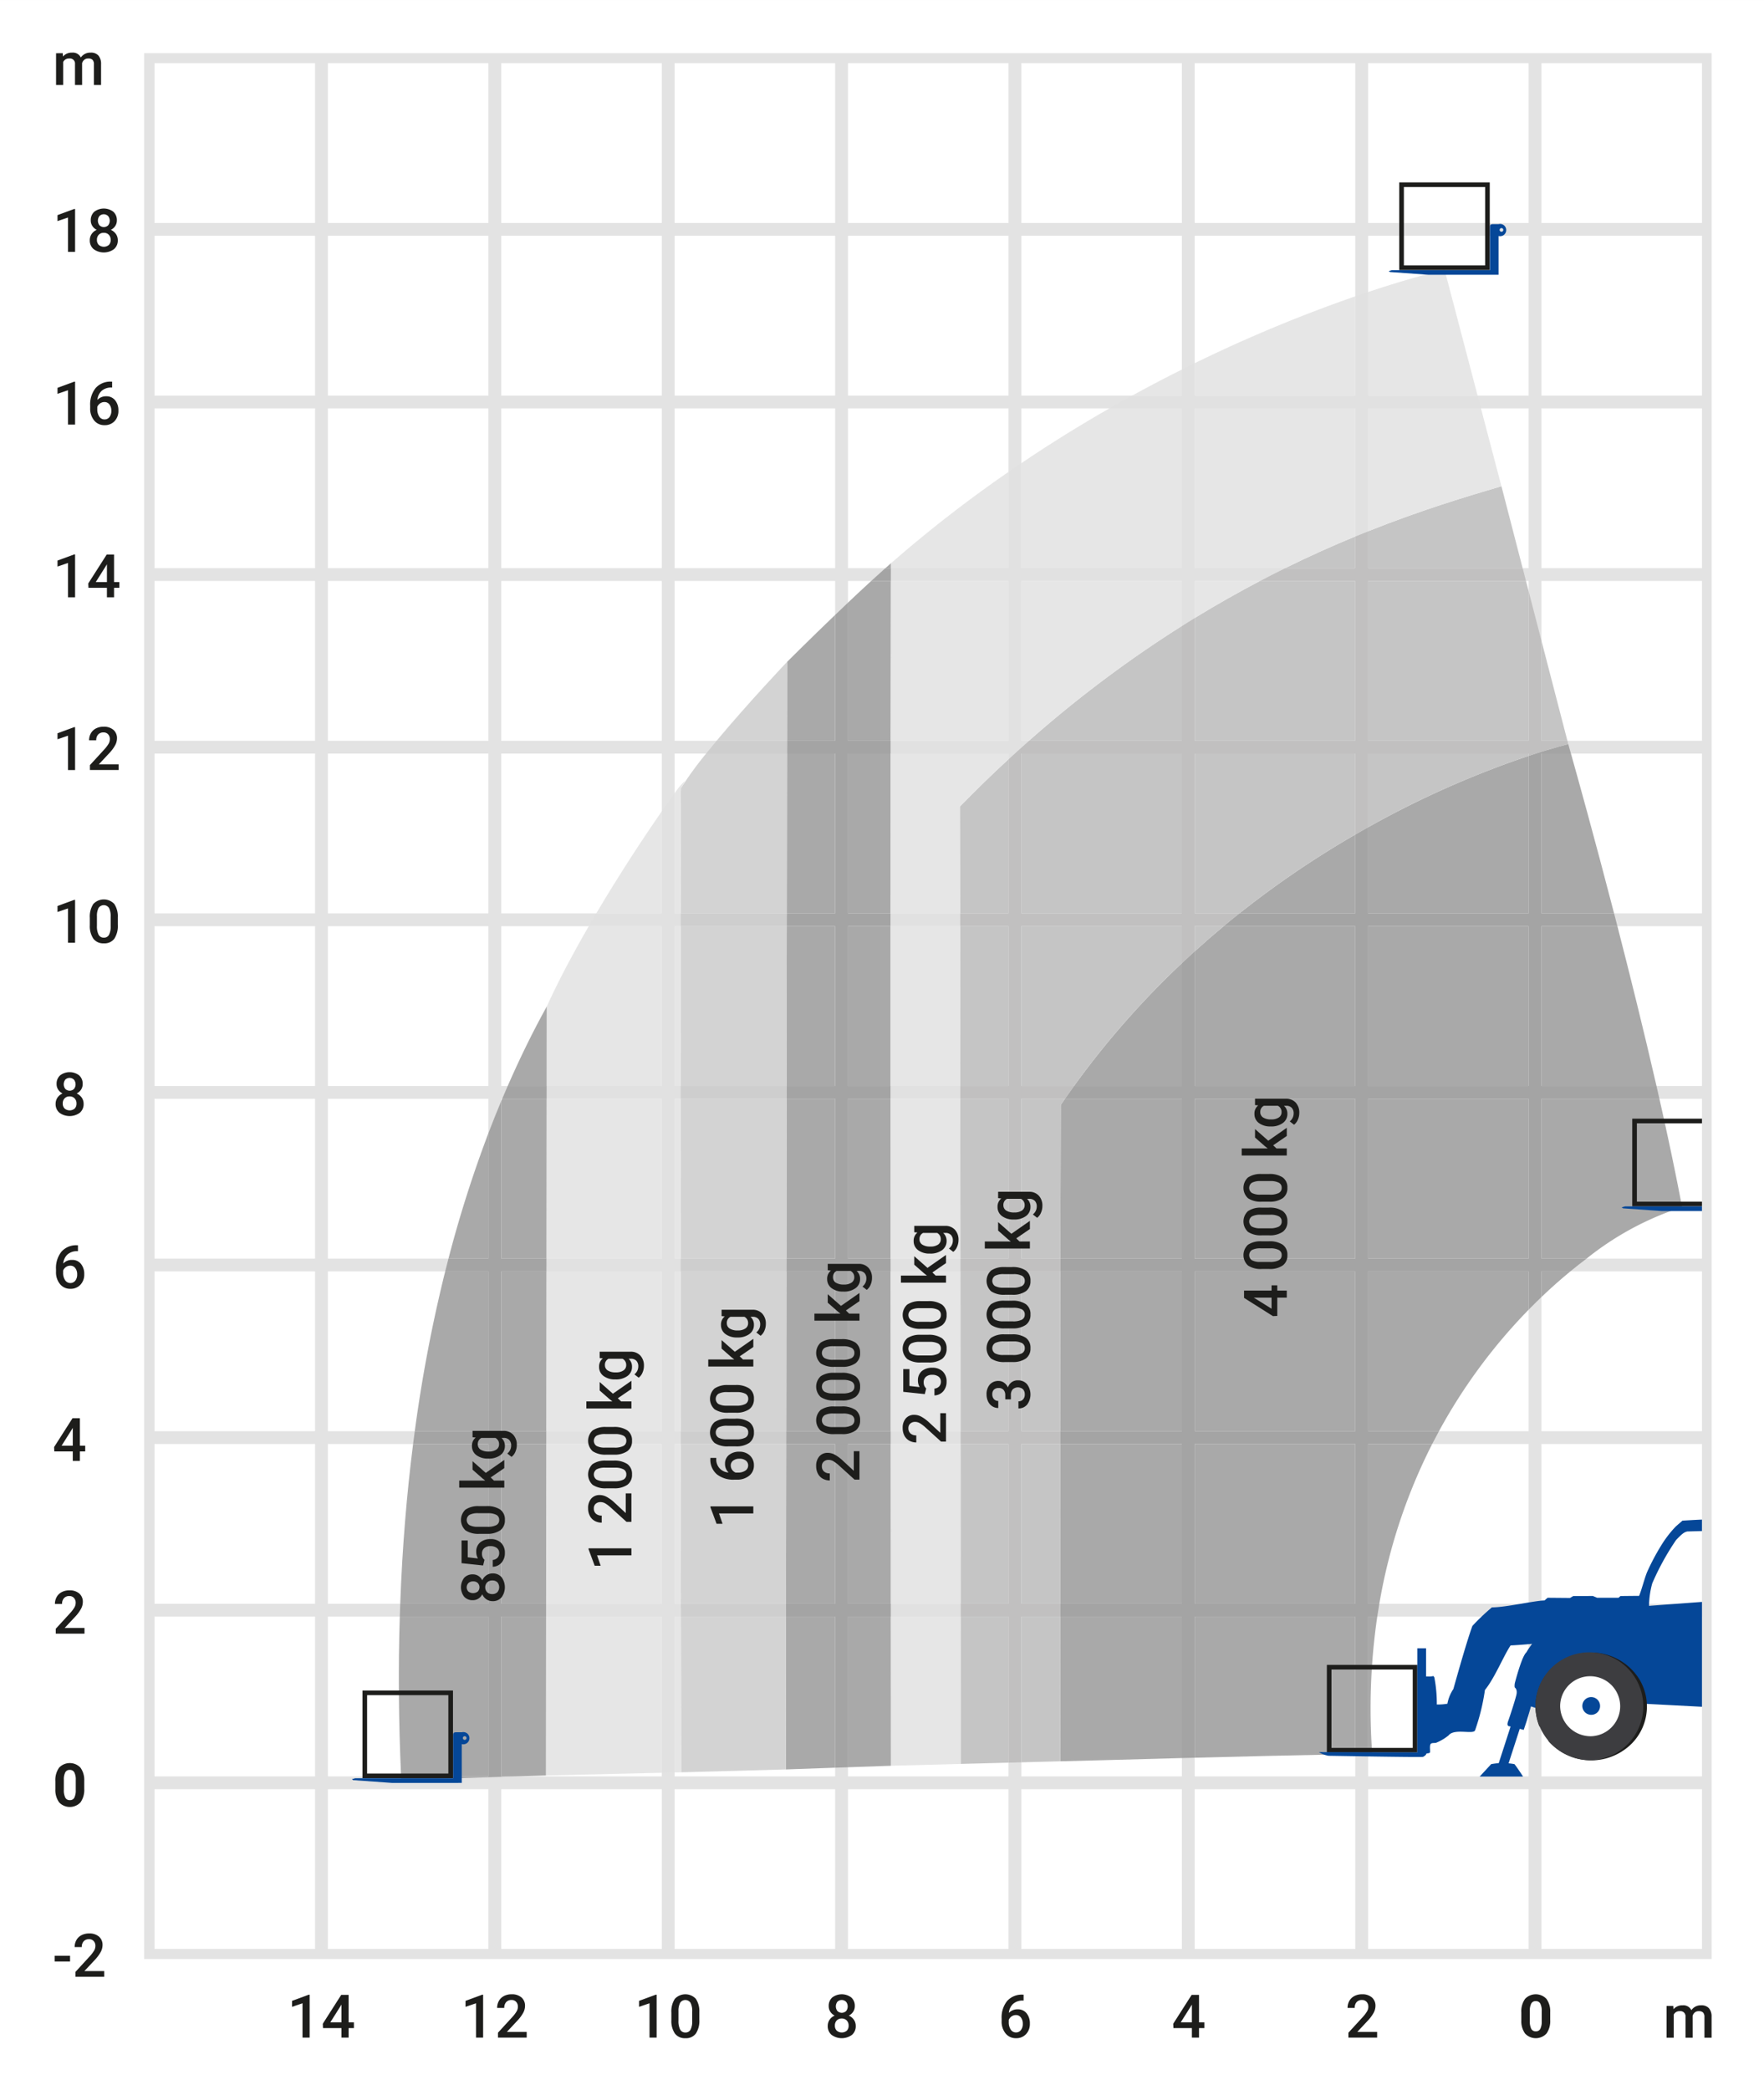 <svg id="Ebene_1" data-name="Ebene 1" xmlns="http://www.w3.org/2000/svg" xmlns:xlink="http://www.w3.org/1999/xlink" viewBox="0 0 190.747 226.007"><rect x="0" y="0" width="190.747" height="226.007" fill="#808080" stroke="none"/><defs><style>.cls-1,.cls-15,.cls-17{fill:none;}.cls-2{clip-path:url(#clip-path);}.cls-3{fill:#fff;}.cls-4{fill:#e3e3e3;}.cls-5{fill:#1d1d1b;}.cls-6{fill:#054798;}.cls-7{fill:#a4a4a4;}.cls-8{fill:#a9a9a9;}.cls-9{fill:#c1c0c0;}.cls-10{fill:#c5c5c5;}.cls-11{fill:#e1e1e1;}.cls-12{fill:#e6e6e6;}.cls-13{fill:#cecece;}.cls-14{fill:#d3d3d3;}.cls-15,.cls-17{stroke:#1d1d1b;}.cls-15{stroke-width:0.5px;}.cls-16{fill:#060607;}.cls-17{stroke-linecap:round;stroke-linejoin:round;stroke-width:0.517px;}.cls-18{fill:#3d3d40;}</style><clipPath id="clip-path" transform="translate(-499.001 -308.889)"><rect class="cls-1" x="499" y="308.89" width="190.749" height="226.006"/></clipPath></defs><title>120_Arbeitsbereich_Teleskopstapler-starr_4t_18m</title><g class="cls-2"><polyline class="cls-3" points="0 0 0 226.007 190.747 226.007 190.747 0 0 0"/></g><polyline class="cls-4" points="15.59 5.746 15.59 211.834 185.078 211.834 185.078 5.746 15.59 5.746"/><path class="cls-5" d="M666.63,526.459a2.268,2.268,0,0,0-.409-1.427,1.59,1.59,0,0,0-2.312.005,2.308,2.308,0,0,0-.402,1.47v.85a2.273,2.273,0,0,0,.409,1.428,1.585,1.585,0,0,0,2.317-.009,2.338,2.338,0,0,0,.397-1.466v-.851Zm-.917,1.015a1.717,1.717,0,0,1-.156.806.514.514,0,0,1-.485.264.523.523,0,0,1-.494-.275,1.782,1.782,0,0,1-.154-.84v-1.125a1.59,1.59,0,0,1,.164-.78.521.521,0,0,1,.477-.249.531.531,0,0,1,.491.262,1.702,1.702,0,0,1,.157.837v1.1Z" transform="translate(-499.001 -308.889)"/><path class="cls-5" d="M508.11,501.457a2.268,2.268,0,0,0-.409-1.427,1.59,1.59,0,0,0-2.312.005,2.312,2.312,0,0,0-.402,1.47v.85a2.271,2.271,0,0,0,.409,1.428,1.585,1.585,0,0,0,2.317-.009,2.341,2.341,0,0,0,.397-1.466v-.851Zm-.917,1.015a1.737,1.737,0,0,1-.155.807.516.516,0,0,1-.486.263.523.523,0,0,1-.494-.275,1.775,1.775,0,0,1-.154-.84v-1.124a1.582,1.582,0,0,1,.164-.78.52.52,0,0,1,.478-.25.532.532,0,0,1,.49.262,1.694,1.694,0,0,1,.157.837v1.1Z" transform="translate(-499.001 -308.889)"/><polygon class="cls-3" points="16.707 6.831 16.707 24.112 34.066 24.112 34.066 6.831 16.707 6.831 16.707 6.831"/><polygon class="cls-3" points="35.454 6.831 35.454 24.112 52.812 24.112 52.812 6.831 35.454 6.831 35.454 6.831"/><polygon class="cls-3" points="54.201 6.831 54.201 24.112 71.559 24.112 71.559 6.831 54.201 6.831 54.201 6.831"/><polygon class="cls-3" points="72.948 6.831 72.948 24.112 90.306 24.112 90.306 6.831 72.948 6.831 72.948 6.831"/><polygon class="cls-3" points="91.695 6.831 91.695 24.112 109.053 24.112 109.053 6.831 91.695 6.831 91.695 6.831"/><polygon class="cls-3" points="110.442 6.831 110.442 24.112 127.8 24.112 127.8 6.831 110.442 6.831 110.442 6.831"/><polygon class="cls-3" points="129.189 6.831 129.189 24.112 146.547 24.112 146.547 6.831 129.189 6.831 129.189 6.831"/><polygon class="cls-3" points="147.936 6.831 147.936 24.112 165.294 24.112 165.294 6.831 147.936 6.831 147.936 6.831"/><polygon class="cls-3" points="16.707 25.495 16.707 42.776 34.066 42.776 34.066 25.495 16.707 25.495 16.707 25.495"/><polygon class="cls-3" points="35.454 25.495 35.454 42.776 52.812 42.776 52.812 25.495 35.454 25.495 35.454 25.495"/><polygon class="cls-3" points="54.201 25.495 54.201 42.776 71.559 42.776 71.559 25.495 54.201 25.495 54.201 25.495"/><polygon class="cls-3" points="72.948 25.495 72.948 42.776 90.306 42.776 90.306 25.495 72.948 25.495 72.948 25.495"/><polygon class="cls-3" points="91.695 25.495 91.695 42.776 109.053 42.776 109.053 25.495 91.695 25.495 91.695 25.495"/><polyline class="cls-3" points="110.442 25.495 110.442 42.776 127.8 42.776 127.8 25.495 110.442 25.495"/><polyline class="cls-3" points="129.189 25.495 129.189 42.776 146.547 42.776 146.547 25.495 129.189 25.495"/><polyline class="cls-3" points="147.936 25.495 147.936 42.776 165.294 42.776 165.294 25.495 147.936 25.495"/><polygon class="cls-3" points="16.707 44.158 16.707 61.439 34.066 61.439 34.066 44.158 16.707 44.158 16.707 44.158"/><polygon class="cls-3" points="35.454 44.158 35.454 61.439 52.812 61.439 52.812 44.158 35.454 44.158 35.454 44.158"/><polygon class="cls-3" points="54.201 44.158 54.201 61.439 71.559 61.439 71.559 44.158 54.201 44.158 54.201 44.158"/><polygon class="cls-3" points="72.948 44.158 72.948 61.439 90.306 61.439 90.306 44.158 72.948 44.158 72.948 44.158"/><polyline class="cls-3" points="91.695 44.158 91.695 61.439 109.053 61.439 109.053 44.158 91.695 44.158"/><polyline class="cls-3" points="110.442 44.158 110.442 61.439 127.8 61.439 127.8 44.158 110.442 44.158"/><polyline class="cls-3" points="129.189 44.158 129.189 61.439 146.547 61.439 146.547 44.158 129.189 44.158"/><polyline class="cls-3" points="147.936 44.158 147.936 61.439 165.294 61.439 165.294 44.158 147.936 44.158"/><polygon class="cls-3" points="16.707 62.822 16.707 80.104 34.066 80.104 34.066 62.822 16.707 62.822 16.707 62.822"/><polygon class="cls-3" points="35.454 62.822 35.454 80.104 52.812 80.104 52.812 62.822 35.454 62.822 35.454 62.822"/><polygon class="cls-3" points="54.201 62.822 54.201 80.104 71.559 80.104 71.559 62.822 54.201 62.822 54.201 62.822"/><polyline class="cls-3" points="72.948 62.822 72.948 80.104 90.306 80.104 90.306 62.822 72.948 62.822"/><polyline class="cls-3" points="91.695 62.822 91.695 80.104 109.053 80.104 109.053 62.822 91.695 62.822"/><polyline class="cls-3" points="110.442 62.822 110.442 80.104 127.8 80.104 127.8 62.822 110.442 62.822"/><polyline class="cls-3" points="129.189 62.822 129.189 80.104 146.547 80.104 146.547 62.822 129.189 62.822"/><polyline class="cls-3" points="147.936 62.822 147.936 80.104 165.294 80.104 165.294 62.822 147.936 62.822"/><polygon class="cls-3" points="16.707 81.486 16.707 98.767 34.066 98.767 34.066 81.486 16.707 81.486 16.707 81.486"/><polygon class="cls-3" points="35.454 81.486 35.454 98.767 52.812 98.767 52.812 81.486 35.454 81.486 35.454 81.486"/><polyline class="cls-3" points="54.201 81.486 54.201 98.767 71.559 98.767 71.559 81.486 54.201 81.486"/><polyline class="cls-3" points="72.948 81.486 72.948 98.767 90.306 98.767 90.306 81.486 72.948 81.486"/><polyline class="cls-3" points="91.695 81.486 91.695 98.767 109.053 98.767 109.053 81.486 91.695 81.486"/><polyline class="cls-3" points="110.442 81.486 110.442 98.767 127.8 98.767 127.8 81.486 110.442 81.486"/><polyline class="cls-3" points="129.189 81.486 129.189 98.767 146.547 98.767 146.547 81.486 129.189 81.486"/><polyline class="cls-3" points="147.936 81.486 147.936 98.767 165.294 98.767 165.294 81.486 147.936 81.486"/><polygon class="cls-3" points="16.707 100.15 16.707 117.431 34.066 117.431 34.066 100.15 16.707 100.15 16.707 100.15"/><polygon class="cls-3" points="35.454 100.15 35.454 117.431 52.812 117.431 52.812 100.15 35.454 100.15 35.454 100.15"/><polyline class="cls-3" points="54.201 100.15 54.201 117.431 71.559 117.431 71.559 100.15 54.201 100.15"/><polyline class="cls-3" points="72.948 100.15 72.948 117.431 90.306 117.431 90.306 100.15 72.948 100.15"/><polyline class="cls-3" points="91.695 100.15 91.695 117.431 109.053 117.431 109.053 100.15 91.695 100.15"/><polyline class="cls-3" points="110.442 100.15 110.442 117.431 127.8 117.431 127.8 100.15 110.442 100.15"/><polyline class="cls-3" points="129.189 100.15 129.189 117.431 146.547 117.431 146.547 100.15 129.189 100.15"/><polyline class="cls-3" points="147.936 100.15 147.936 117.431 165.294 117.431 165.294 100.15 147.936 100.15"/><polygon class="cls-3" points="16.707 118.814 16.707 136.094 34.066 136.094 34.066 118.814 16.707 118.814 16.707 118.814"/><polyline class="cls-3" points="35.454 118.814 35.454 136.094 52.812 136.094 52.812 118.814 35.454 118.814"/><polyline class="cls-3" points="54.201 118.814 54.201 136.094 71.559 136.094 71.559 118.814 54.201 118.814"/><polyline class="cls-3" points="72.948 118.814 72.948 136.094 90.306 136.094 90.306 118.814 72.948 118.814"/><polyline class="cls-3" points="91.695 118.814 91.695 136.094 109.053 136.094 109.053 118.814 91.695 118.814"/><polyline class="cls-3" points="110.442 118.814 110.442 136.094 127.8 136.094 127.8 118.814 110.442 118.814"/><polyline class="cls-3" points="129.189 118.814 129.189 136.094 146.547 136.094 146.547 118.814 129.189 118.814"/><polyline class="cls-3" points="147.936 118.814 147.936 136.094 165.294 136.094 165.294 118.814 147.936 118.814"/><polygon class="cls-3" points="16.707 137.478 16.707 154.758 34.066 154.758 34.066 137.478 16.707 137.478 16.707 137.478"/><polyline class="cls-3" points="35.454 137.478 35.454 154.758 52.812 154.758 52.812 137.478 35.454 137.478"/><polyline class="cls-3" points="54.201 137.478 54.201 154.758 71.559 154.758 71.559 137.478 54.201 137.478"/><polyline class="cls-3" points="72.948 137.478 72.948 154.758 90.306 154.758 90.306 137.478 72.948 137.478"/><polyline class="cls-3" points="91.695 137.478 91.695 154.758 109.053 154.758 109.053 137.478 91.695 137.478"/><polyline class="cls-3" points="110.442 137.478 110.442 154.758 127.8 154.758 127.8 137.478 110.442 137.478"/><polyline class="cls-3" points="129.189 137.478 129.189 154.758 146.547 154.758 146.547 137.478 129.189 137.478"/><polyline class="cls-3" points="147.936 137.478 147.936 154.758 165.294 154.758 165.294 137.478 147.936 137.478"/><polygon class="cls-3" points="16.707 156.141 16.707 173.423 34.066 173.423 34.066 156.141 16.707 156.141 16.707 156.141"/><polyline class="cls-3" points="35.454 156.141 35.454 173.423 52.812 173.423 52.812 156.141 35.454 156.141"/><polyline class="cls-3" points="54.201 156.141 54.201 173.423 71.559 173.423 71.559 156.141 54.201 156.141"/><polyline class="cls-3" points="72.948 156.141 72.948 173.423 90.306 173.423 90.306 156.141 72.948 156.141"/><polyline class="cls-3" points="91.695 156.141 91.695 173.423 109.053 173.423 109.053 156.141 91.695 156.141"/><polyline class="cls-3" points="110.442 156.141 110.442 173.423 127.8 173.423 127.8 156.141 110.442 156.141"/><polyline class="cls-3" points="129.189 156.141 129.189 173.423 146.547 173.423 146.547 156.141 129.189 156.141"/><polyline class="cls-3" points="147.936 156.141 147.936 173.423 165.294 173.423 165.294 156.141 147.936 156.141"/><polygon class="cls-3" points="16.707 174.805 16.707 192.086 34.066 192.086 34.066 174.805 16.707 174.805 16.707 174.805"/><polyline class="cls-3" points="35.454 174.805 35.454 192.086 52.812 192.086 52.812 174.805 35.454 174.805"/><polyline class="cls-3" points="54.201 174.805 54.201 192.086 71.559 192.086 71.559 174.805 54.201 174.805"/><polyline class="cls-3" points="72.948 174.805 72.948 192.086 90.306 192.086 90.306 174.805 72.948 174.805"/><polyline class="cls-3" points="91.695 174.805 91.695 192.086 109.053 192.086 109.053 174.805 91.695 174.805"/><polyline class="cls-3" points="110.442 174.805 110.442 192.086 127.8 192.086 127.8 174.805 110.442 174.805"/><polyline class="cls-3" points="129.189 174.805 129.189 192.086 146.547 192.086 146.547 174.805 129.189 174.805"/><polyline class="cls-3" points="147.936 174.805 147.936 192.086 165.294 192.086 165.294 174.805 147.936 174.805"/><polygon class="cls-3" points="16.707 193.469 16.707 210.749 34.066 210.749 34.066 193.469 16.707 193.469 16.707 193.469"/><polygon class="cls-3" points="35.454 193.469 35.454 210.749 52.812 210.749 52.812 193.469 35.454 193.469 35.454 193.469"/><polygon class="cls-3" points="54.201 193.469 54.201 210.749 71.559 210.749 71.559 193.469 54.201 193.469 54.201 193.469"/><polygon class="cls-3" points="72.948 193.469 72.948 210.749 90.306 210.749 90.306 193.469 72.948 193.469 72.948 193.469"/><polygon class="cls-3" points="91.695 193.469 91.695 210.749 109.053 210.749 109.053 193.469 91.695 193.469 91.695 193.469"/><polygon class="cls-3" points="110.442 193.469 110.442 210.749 127.8 210.749 127.8 193.469 110.442 193.469 110.442 193.469"/><polygon class="cls-3" points="129.189 193.469 129.189 210.749 146.547 210.749 146.547 193.469 129.189 193.469 129.189 193.469"/><polygon class="cls-3" points="147.936 193.469 147.936 210.749 165.294 210.749 165.294 193.469 147.936 193.469 147.936 193.469"/><path class="cls-6" d="M570.885,352.783Z" transform="translate(-499.001 -308.889)"/><path class="cls-6" d="M564.543,316.347Z" transform="translate(-499.001 -308.889)"/><polygon class="cls-3" points="166.682 6.831 166.682 24.112 184.041 24.112 184.041 6.831 166.682 6.831 166.682 6.831"/><polygon class="cls-3" points="166.682 25.495 166.682 42.776 184.041 42.776 184.041 25.495 166.682 25.495 166.682 25.495"/><polygon class="cls-3" points="166.682 44.158 166.682 61.439 184.041 61.439 184.041 44.158 166.682 44.158 166.682 44.158"/><polyline class="cls-3" points="166.682 62.822 166.682 80.104 184.041 80.104 184.041 62.822 166.682 62.822"/><polyline class="cls-3" points="166.682 81.486 166.682 98.767 184.041 98.767 184.041 81.486 166.682 81.486"/><polyline class="cls-3" points="166.682 100.15 166.682 117.431 184.041 117.431 184.041 100.15 166.682 100.15"/><polyline class="cls-3" points="166.682 118.814 166.682 136.094 184.041 136.094 184.041 118.814 166.682 118.814"/><polyline class="cls-3" points="166.682 137.478 166.682 154.758 184.041 154.758 184.041 137.478 166.682 137.478"/><polygon class="cls-3" points="166.682 156.141 166.682 173.423 184.041 173.423 184.041 156.141 166.682 156.141 166.682 156.141"/><polygon class="cls-3" points="166.682 174.805 166.682 192.086 184.041 192.086 184.041 174.805 166.682 174.805 166.682 174.805"/><polygon class="cls-3" points="166.682 193.469 166.682 210.749 184.041 210.749 184.041 193.469 166.682 193.469 166.682 193.469"/><path class="cls-5" d="M508.139,484.925h-2.146l1.13-1.209a4.104,4.104,0,0,0,.639-.862,1.582,1.582,0,0,0,.195-.725,1.171,1.171,0,0,0-.389-.934,1.56,1.56,0,0,0-1.062-.338,1.745,1.745,0,0,0-.824.187,1.325,1.325,0,0,0-.549.525,1.511,1.511,0,0,0-.192.76h.771a.898.898,0,0,1,.206-.625.744.744,0,0,1,.581-.229.642.642,0,0,1,.5.204.759.759,0,0,1,.186.533,1.007,1.007,0,0,1-.141.5,3.814,3.814,0,0,1-.474.62l-1.539,1.679v.53h3.107v-.616Z" transform="translate(-499.001 -308.889)"/><path class="cls-5" d="M507.641,462.243h-.797l-1.993,3.123.022.47H506.87v1.028h.771v-1.028h.575v-.619h-.575v-2.974Zm-.828,1.146.057-.102v1.93H505.66l1.152-1.828Z" transform="translate(-499.001 -308.889)"/><path class="cls-5" d="M507.352,443.543a2.123,2.123,0,0,0-1.703.689,2.828,2.828,0,0,0-.592,1.904v.264a2.009,2.009,0,0,0,.43,1.339,1.396,1.396,0,0,0,1.122.511,1.429,1.429,0,0,0,1.087-.436,1.589,1.589,0,0,0,.414-1.141,1.7,1.7,0,0,0-.354-1.114,1.182,1.182,0,0,0-.967-.432,1.25,1.25,0,0,0-.949.391,1.486,1.486,0,0,1,.46-.981,1.532,1.532,0,0,1,1.035-.356h.095v-.638Zm-.209,2.47a1.084,1.084,0,0,1,.203.682,1.07,1.07,0,0,1-.2.676.683.683,0,0,1-1.101-.046,1.382,1.382,0,0,1-.216-.817v-.235a.833.833,0,0,1,.31-.381.813.813,0,0,1,.465-.143.647.647,0,0,1,.54.264Z" transform="translate(-499.001 -308.889)"/><path class="cls-5" d="M507.561,425.171a1.706,1.706,0,0,0-2.06,0,1.203,1.203,0,0,0-.381.936,1.081,1.081,0,0,0,.173.605,1.196,1.196,0,0,0,.471.417,1.264,1.264,0,0,0-.552.454,1.175,1.175,0,0,0-.197.667,1.21,1.21,0,0,0,.414.964,1.871,1.871,0,0,0,2.201.002,1.212,1.212,0,0,0,.413-.966,1.163,1.163,0,0,0-.195-.661,1.321,1.321,0,0,0-.557-.46,1.203,1.203,0,0,0,.476-.417,1.075,1.075,0,0,0,.174-.605,1.203,1.203,0,0,0-.381-.936Zm-.484,3.59a.847.847,0,0,1-1.092-.007.741.741,0,0,1-.198-.542.769.769,0,0,1,.202-.556.71.71,0,0,1,.538-.209.718.718,0,0,1,.541.211.76.76,0,0,1,.205.554.748.748,0,0,1-.195.549Zm-.076-2.121a.677.677,0,0,1-.936,0,.827.827,0,0,1-.002-1.01.671.671,0,0,1,.936.009.808.808,0,0,1,.002,1.001Z" transform="translate(-499.001 -308.889)"/><path class="cls-5" d="M507.12,406.195h-.098l-1.803.663v.647l1.133-.386v3.712h.768v-4.637Zm4.618,1.892a2.406,2.406,0,0,0-.382-1.454,1.554,1.554,0,0,0-2.269.013,2.482,2.482,0,0,0-.373,1.495v.8a2.412,2.412,0,0,0,.389,1.461,1.335,1.335,0,0,0,1.128.494,1.318,1.318,0,0,0,1.135-.506,2.523,2.523,0,0,0,.373-1.503v-.8Zm-.771.981a1.889,1.889,0,0,1-.187.919.598.598,0,0,1-.549.293.609.609,0,0,1-.568-.317,2.007,2.007,0,0,1-.181-.965V407.95a1.808,1.808,0,0,1,.187-.897.679.679,0,0,1,1.12.016,1.956,1.956,0,0,1,.178.954v1.044Z" transform="translate(-499.001 -308.889)"/><path class="cls-5" d="M507.12,387.518h-.098l-1.803.663v.647l1.133-.386v3.712h.768v-4.637Zm4.713,4.021h-2.146l1.13-1.209a4.124,4.124,0,0,0,.639-.862,1.585,1.585,0,0,0,.195-.725,1.173,1.173,0,0,0-.389-.935,1.563,1.563,0,0,0-1.062-.338,1.748,1.748,0,0,0-.824.187,1.323,1.323,0,0,0-.549.525,1.511,1.511,0,0,0-.192.76h.771a.899.899,0,0,1,.206-.625.743.743,0,0,1,.581-.229.644.644,0,0,1,.5.203.76.76,0,0,1,.186.533,1.006,1.006,0,0,1-.141.5,3.833,3.833,0,0,1-.474.62l-1.539,1.679v.53h3.107v-.616Z" transform="translate(-499.001 -308.889)"/><path class="cls-5" d="M507.12,368.841h-.098l-1.803.663v.647l1.133-.386v3.712h.768V368.841Zm4.215.016h-.797l-1.993,3.123.022.47h1.996v1.028h.771V372.45h.574v-.619h-.574v-2.974Zm-.828,1.146.057-.102v1.93h-1.209l1.152-1.828Z" transform="translate(-499.001 -308.889)"/><path class="cls-5" d="M507.12,350.164h-.098l-1.803.663v.647l1.133-.386v3.712h.768v-4.637Zm3.926-.006a2.122,2.122,0,0,0-1.703.689,2.828,2.828,0,0,0-.592,1.904v.263a2.01,2.01,0,0,0,.43,1.339,1.397,1.397,0,0,0,1.122.511,1.429,1.429,0,0,0,1.087-.436,1.589,1.589,0,0,0,.414-1.141,1.7,1.7,0,0,0-.354-1.114,1.183,1.183,0,0,0-.966-.432,1.252,1.252,0,0,0-.949.39,1.487,1.487,0,0,1,.46-.981,1.531,1.531,0,0,1,1.035-.355h.095v-.638Zm-.209,2.469a1.087,1.087,0,0,1,.203.682,1.07,1.07,0,0,1-.2.676.651.651,0,0,1-.543.257.658.658,0,0,1-.559-.303,1.383,1.383,0,0,1-.216-.817v-.235a.835.835,0,0,1,.309-.381.812.812,0,0,1,.465-.143.648.648,0,0,1,.54.263Z" transform="translate(-499.001 -308.889)"/><path class="cls-5" d="M507.12,331.487h-.098l-1.803.663v.647l1.133-.386v3.712h.768v-4.637Zm4.136.298a1.706,1.706,0,0,0-2.06,0,1.202,1.202,0,0,0-.381.936,1.082,1.082,0,0,0,.173.605,1.203,1.203,0,0,0,.471.417,1.264,1.264,0,0,0-.552.454,1.174,1.174,0,0,0-.197.666,1.211,1.211,0,0,0,.414.965,1.871,1.871,0,0,0,2.201.002,1.212,1.212,0,0,0,.413-.966,1.161,1.161,0,0,0-.195-.66,1.32,1.32,0,0,0-.557-.46,1.21,1.21,0,0,0,.476-.417,1.075,1.075,0,0,0,.175-.605,1.202,1.202,0,0,0-.381-.936Zm-.484,3.59a.845.845,0,0,1-1.092-.006.743.743,0,0,1-.198-.543.767.767,0,0,1,.202-.555.712.712,0,0,1,.538-.209.72.72,0,0,1,.541.211.762.762,0,0,1,.205.554.746.746,0,0,1-.195.549Zm-.076-2.12a.679.679,0,0,1-.936,0,.828.828,0,0,1-.002-1.011.671.671,0,0,1,.936.01.808.808,0,0,1,.002,1.001Z" transform="translate(-499.001 -308.889)"/><path class="cls-5" d="M647.915,528.604h-2.146l1.13-1.209a4.136,4.136,0,0,0,.64-.861,1.59,1.59,0,0,0,.195-.726,1.173,1.173,0,0,0-.389-.934,1.56,1.56,0,0,0-1.062-.338,1.743,1.743,0,0,0-.823.187,1.324,1.324,0,0,0-.549.525,1.511,1.511,0,0,0-.192.76h.771a.901.901,0,0,1,.206-.625.744.744,0,0,1,.581-.229.642.642,0,0,1,.5.204.757.757,0,0,1,.186.533.998.998,0,0,1-.142.5,3.806,3.806,0,0,1-.474.62l-1.539,1.679v.53h3.107v-.616Z" transform="translate(-499.001 -308.889)"/><path class="cls-5" d="M628.655,524.599h-.796l-1.994,3.123.023.47h1.996v1.028h.771v-1.028h.575v-.619h-.575v-2.974Zm-.828,1.146.057-.102v1.93h-1.209l1.152-1.828Z" transform="translate(-499.001 -308.889)"/><path class="cls-5" d="M609.605,524.577a2.12,2.12,0,0,0-1.703.689,2.829,2.829,0,0,0-.592,1.904v.263a2.015,2.015,0,0,0,.43,1.34,1.399,1.399,0,0,0,1.122.511,1.429,1.429,0,0,0,1.087-.437,1.586,1.586,0,0,0,.415-1.141,1.7,1.7,0,0,0-.354-1.114,1.185,1.185,0,0,0-.967-.431,1.254,1.254,0,0,0-.949.39,1.488,1.488,0,0,1,.461-.981,1.531,1.531,0,0,1,1.034-.355h.095v-.638Zm-.209,2.469a1.089,1.089,0,0,1,.203.682,1.07,1.07,0,0,1-.2.676.651.651,0,0,1-.543.258.658.658,0,0,1-.559-.304,1.388,1.388,0,0,1-.215-.817v-.235a.837.837,0,0,1,.309-.381.814.814,0,0,1,.465-.142.648.648,0,0,1,.54.263Z" transform="translate(-499.001 -308.889)"/><path class="cls-5" d="M591.053,524.882a1.706,1.706,0,0,0-2.06,0,1.2,1.2,0,0,0-.381.936,1.078,1.078,0,0,0,.173.604,1.205,1.205,0,0,0,.471.418,1.264,1.264,0,0,0-.552.454,1.172,1.172,0,0,0-.197.666,1.212,1.212,0,0,0,.414.965,1.871,1.871,0,0,0,2.201.002,1.214,1.214,0,0,0,.413-.967,1.162,1.162,0,0,0-.195-.66,1.315,1.315,0,0,0-.557-.46,1.212,1.212,0,0,0,.476-.418,1.071,1.071,0,0,0,.175-.604,1.2,1.2,0,0,0-.381-.936Zm-.484,3.589a.845.845,0,0,1-1.092-.006.746.746,0,0,1-.198-.543.764.764,0,0,1,.202-.555.711.711,0,0,1,.538-.21.722.722,0,0,1,.541.211.763.763,0,0,1,.205.554.745.745,0,0,1-.195.549Zm-.076-2.12a.68.68,0,0,1-.936,0,.828.828,0,0,1-.002-1.011.669.669,0,0,1,.936.01.808.808,0,0,1,.002,1.001Z" transform="translate(-499.001 -308.889)"/><path class="cls-5" d="M570.004,524.583h-.098l-1.803.664v.647l1.133-.386V529.22h.768v-4.637Zm4.618,1.892a2.407,2.407,0,0,0-.382-1.454,1.556,1.556,0,0,0-2.269.013,2.48,2.48,0,0,0-.373,1.495v.8a2.412,2.412,0,0,0,.389,1.461,1.335,1.335,0,0,0,1.128.494,1.316,1.316,0,0,0,1.135-.507,2.518,2.518,0,0,0,.373-1.502v-.8Zm-.771.981a1.883,1.883,0,0,1-.187.918.597.597,0,0,1-.549.294.609.609,0,0,1-.568-.317,2.009,2.009,0,0,1-.181-.965v-1.048a1.804,1.804,0,0,1,.187-.896.678.678,0,0,1,1.12.016,1.954,1.954,0,0,1,.178.953v1.045Z" transform="translate(-499.001 -308.889)"/><path class="cls-5" d="M551.242,524.583h-.098l-1.803.664v.647l1.133-.386V529.22h.768v-4.637Zm4.713,4.021H553.81l1.13-1.209a4.128,4.128,0,0,0,.639-.861,1.588,1.588,0,0,0,.195-.726,1.173,1.173,0,0,0-.389-.934,1.56,1.56,0,0,0-1.062-.338,1.746,1.746,0,0,0-.824.187,1.324,1.324,0,0,0-.549.525,1.511,1.511,0,0,0-.192.76h.771a.898.898,0,0,1,.206-.625.744.744,0,0,1,.581-.229.643.643,0,0,1,.5.204.758.758,0,0,1,.186.533,1.006,1.006,0,0,1-.141.5,3.812,3.812,0,0,1-.474.62l-1.539,1.679v.53h3.107v-.616Z" transform="translate(-499.001 -308.889)"/><path class="cls-5" d="M532.481,524.583h-.098l-1.803.664v.647l1.133-.386V529.22h.768v-4.637Zm4.215.016h-.797l-1.993,3.123.022.47h1.996v1.028h.771v-1.028h.575v-.619h-.575v-2.974Zm-.828,1.146.057-.102v1.93h-1.209l1.152-1.828Z" transform="translate(-499.001 -308.889)"/><path class="cls-7" d="M626.801,498.991v-15.297H613.637v-1.382h13.164V465.03H613.638c0-.457,0-.921.001-1.382h13.162v-17.281H613.658l.003-1.383h13.14v-17.281H614.16c.323-.467.648-.926.977-1.383h11.664v-13.283q.693-.653,1.389-1.283V426.32h17.358v-17.281H631.317q.849-.707,1.7-1.382h12.531v-8.524q.7-.406,1.389-.79v9.314h17.358V390.624c2.702-.896,4.29-1.265,4.29-1.265h0s.102.355.288,1.016h-3.19v17.281h7.855q.178.685.358,1.382h-8.213V426.32h12.44q.158.693.314,1.383H665.683v17.281h4.88q-.869.654-1.756,1.383h-3.124v2.773c-.464.444-.925.9-1.388,1.374v-4.147H646.937v17.281H654.6q-.37.681-.729,1.382h-6.934v17.282h1.214c-.078.456-.152.918-.222,1.382h-.992V498.53c-.47.009-.932.018-1.389.028v-14.864H628.19v15.261c-.476.012-.938.024-1.389.036m1.389-33.961v17.282h17.358V465.03H628.19m0-18.663v17.281h17.358v-17.281H628.19m18.747-18.664v17.281h17.358v-17.281H646.937m-18.747,0v17.281h17.358v-17.281H628.19m18.747-18.664V426.32h17.358v-17.281H646.937" transform="translate(-499.001 -308.889)"/><path class="cls-8" d="M645.548,407.656H633.017a103.141,103.141,0,0,1,12.531-8.524v8.524" transform="translate(-499.001 -308.889)"/><path class="cls-8" d="M664.295,407.656H646.937v-9.314a101.958,101.958,0,0,1,17.358-7.719v17.032" transform="translate(-499.001 -308.889)"/><path class="cls-8" d="M626.801,426.32H615.137a93.004,93.004,0,0,1,11.664-13.283V426.32" transform="translate(-499.001 -308.889)"/><path class="cls-8" d="M645.548,426.32H628.19v-14.566q1.557-1.411,3.127-2.715h14.231V426.32" transform="translate(-499.001 -308.889)"/><polyline class="cls-8" points="165.294 117.431 147.936 117.431 147.936 100.15 165.294 100.15 165.294 117.431"/><path class="cls-8" d="M626.801,444.984h-13.14c.01-5.71.025-11.347.045-16.621.15-.22.303-.442.454-.66h12.641v17.281" transform="translate(-499.001 -308.889)"/><polyline class="cls-8" points="146.547 136.094 129.189 136.094 129.189 118.814 146.547 118.814 146.547 136.094"/><polyline class="cls-8" points="165.294 136.094 147.936 136.094 147.936 118.814 165.294 118.814 165.294 136.094"/><path class="cls-8" d="M626.801,463.648H613.639c.003-5.601.009-11.464.019-17.281h13.143v17.281" transform="translate(-499.001 -308.889)"/><polyline class="cls-8" points="146.547 154.758 129.189 154.758 129.189 137.478 146.547 137.478 146.547 154.758"/><path class="cls-8" d="M654.6,463.648h-7.663v-17.281h17.358v4.147a59.518,59.518,0,0,0-9.695,13.134" transform="translate(-499.001 -308.889)"/><path class="cls-8" d="M626.801,482.312H613.637c-.001-2.138-.001-4.422-.001-6.817v-.184l-.001-.02v-.164c0-3.198.001-6.588.003-10.097h13.163v17.282" transform="translate(-499.001 -308.889)"/><polyline class="cls-8" points="146.547 173.423 129.189 173.423 129.189 156.141 146.547 156.141 146.547 173.423"/><path class="cls-8" d="M648.151,482.312h-1.214V465.03h6.934a60.348,60.348,0,0,0-5.72,17.282" transform="translate(-499.001 -308.889)"/><path class="cls-8" d="M613.65,499.343h0v-.001h0v-.001h0v-.001h0v-.001h0v-.003h0c-.001-.245-.009-6.437-.013-15.642h13.164v15.297c-6.333.166-10.237.29-13.151.352" transform="translate(-499.001 -308.889)"/><path class="cls-8" d="M628.19,498.955v-15.261h17.358v14.864c-7.223.147-12.864.281-17.358.397" transform="translate(-499.001 -308.889)"/><path class="cls-8" d="M646.937,498.53v-14.836h.992a68.579,68.579,0,0,0-.547,14.827l-.445.009" transform="translate(-499.001 -308.889)"/><path class="cls-8" d="M673.538,407.656h-7.855V390.375h3.19c.689,2.446,2.536,9.07,4.665,17.281" transform="translate(-499.001 -308.889)"/><path class="cls-8" d="M678.123,426.32h-12.44v-17.281h8.213c1.389,5.392,2.875,11.382,4.227,17.281" transform="translate(-499.001 -308.889)"/><path class="cls-8" d="M670.563,444.984h-4.88v-17.281h12.754c.915,4.048,1.757,8.029,2.45,11.716a32.362,32.362,0,0,0-10.324,5.565" transform="translate(-499.001 -308.889)"/><path class="cls-8" d="M665.683,449.14v-2.773h3.124c-1.032.848-2.078,1.773-3.124,2.773" transform="translate(-499.001 -308.889)"/><path class="cls-9" d="M608.054,499.49v-15.796h-5.182v-1.382h5.182V465.03h-5.19c0-.458-.001-.92-.001-1.382h5.191v-17.281h-5.201v-1.383h5.201v-17.281H602.84c0-.464-.001-.924-.001-1.383h5.215v-17.281h-5.233c-.001-.471-.001-.93-.002-1.382h5.235V390.986q1.104-1.019,2.207-1.993h16.54v-12.418q.698-.44,1.389-.863v13.281h17.358V371.712H635.237q1.377-.722,2.717-1.383h7.594v-3.432q.702-.289,1.389-.563v3.995h16.714c.118.453.238.915.359,1.383H646.937v17.281h17.358V372.812c.458,1.768.931,3.592,1.388,5.356v10.825h2.807c.062.238.095.366.095.366h0s-1.588.369-4.29,1.265v-.249H646.937v7.968q-.69.386-1.389.79v-8.757H628.19v17.281h4.827q-.851.676-1.7,1.382H628.19v2.715q-.698.631-1.389,1.283v-3.998H609.443V426.32h5.694c-.329.457-.654.916-.977,1.383h-4.717v17.281h4.218l-.003,1.383h-4.215v17.281h4.196c-.001.461-.001.925-.001,1.382h-4.195v17.282h4.194v1.382h-4.194v15.76l-1.389.036m1.389-109.115v17.281h17.358V390.375H609.443" transform="translate(-499.001 -308.889)"/><path class="cls-10" d="M645.548,370.329h-7.594c2.652-1.309,5.191-2.442,7.594-3.432v3.432" transform="translate(-499.001 -308.889)"/><path class="cls-10" d="M663.651,370.329H646.937v-3.995c5.848-2.33,10.8-3.799,14.42-4.868l.002.01-.002-.01h0l-.001,0,.001,0c.052.209,1.053,4.074,2.294,8.863" transform="translate(-499.001 -308.889)"/><path class="cls-10" d="M626.801,388.993h-16.54a128.417,128.417,0,0,1,16.54-12.418v12.418" transform="translate(-499.001 -308.889)"/><path class="cls-10" d="M645.548,388.993H628.19V375.712c2.408-1.474,4.764-2.803,7.047-4h10.311v17.281" transform="translate(-499.001 -308.889)"/><path class="cls-10" d="M664.295,388.993H646.937V371.712H664.01q.141.546.285,1.1v16.181" transform="translate(-499.001 -308.889)"/><path class="cls-10" d="M608.054,407.656h-5.235c-.008-5.63-.016-9.762-.026-11.551q2.632-2.699,5.261-5.119v16.671" transform="translate(-499.001 -308.889)"/><polyline class="cls-10" points="127.8 98.767 110.442 98.767 110.442 81.486 127.8 81.486 127.8 98.767"/><path class="cls-10" d="M633.017,407.656H628.19V390.375h17.358v8.757a103.141,103.141,0,0,0-12.531,8.524" transform="translate(-499.001 -308.889)"/><path class="cls-10" d="M646.937,398.343v-7.968h17.358v.249a101.958,101.958,0,0,0-17.358,7.719" transform="translate(-499.001 -308.889)"/><path class="cls-10" d="M608.054,426.32h-5.215c-.005-6.435-.011-12.364-.018-17.281h5.233V426.32" transform="translate(-499.001 -308.889)"/><path class="cls-10" d="M615.137,426.32h-5.694v-17.281h17.358v3.998a93.004,93.004,0,0,0-11.664,13.283" transform="translate(-499.001 -308.889)"/><path class="cls-10" d="M628.19,411.754v-2.715h3.127q-1.567,1.304-3.127,2.715" transform="translate(-499.001 -308.889)"/><path class="cls-10" d="M608.054,444.984h-5.201c-.004-5.903-.008-11.762-.013-17.281h5.214v17.281" transform="translate(-499.001 -308.889)"/><path class="cls-10" d="M613.661,444.984h-4.218v-17.281h4.717c-.151.218-.304.44-.454.66-.02,5.274-.035,10.911-.045,16.621" transform="translate(-499.001 -308.889)"/><path class="cls-10" d="M608.054,463.648h-5.191c-.003-5.583-.006-11.44-.01-17.281h5.201v17.281" transform="translate(-499.001 -308.889)"/><path class="cls-10" d="M613.639,463.648h-4.196v-17.281h4.215c-.01,5.817-.016,11.68-.019,17.281" transform="translate(-499.001 -308.889)"/><path class="cls-10" d="M608.054,482.312h-5.182c-.002-5.088-.005-10.991-.008-17.282h5.19v17.282" transform="translate(-499.001 -308.889)"/><path class="cls-10" d="M613.637,482.312h-4.194V465.03h4.195c-.002,3.509-.003,6.899-.003,10.097v.164l.001.02v.184c0,2.395,0,4.679.001,6.817" transform="translate(-499.001 -308.889)"/><path class="cls-10" d="M602.878,499.627h0v-.002h0v-.001h0v-.002h0v-.001h0v-.007h0v-.055c0-.703-.002-6.861-.006-15.865h5.182V499.49l-5.176.137" transform="translate(-499.001 -308.889)"/><path class="cls-10" d="M609.443,499.454v-15.76h4.194c.004,9.205.012,15.397.013,15.642h0v.003h0v.001h0v.001h0v.001h0v.001h0l-4.207.111" transform="translate(-499.001 -308.889)"/><path class="cls-10" d="M668.49,388.993h-2.807V378.168c1.301,5.016,2.473,9.537,2.807,10.825" transform="translate(-499.001 -308.889)"/><path class="cls-11" d="M602.872,483.694h-7.55c0-.453-.001-.915-.001-1.382h7.551v1.382m-.008-18.664h-7.557c0-.456-.001-.921-.001-1.382h7.557c0,.462.001.924.001,1.382m-.011-18.663h-7.558q0-.69-.001-1.383h7.558v1.383m-.013-18.664h-7.551l0-1.383h7.551c0,.459.001.919.001,1.383m-.019-18.664h-7.533c0-.463,0-.922,0-1.382h7.531c.001.452.001.911.002,1.382m5.233-18.053v-.611H595.298c0-.462.001-.928.001-1.382H608.054V371.712H595.331c.002-.476.003-.936.005-1.383H608.054V359.916q.695-.48,1.389-.948v11.361h17.358V353.048h-7.84q1.242-.712,2.465-1.382h5.375v-2.818c.465-.233.93-.462,1.389-.686v3.504h17.358v-10.73q.717-.248,1.389-.471v11.202h11.842q.184.699.363,1.382H646.937v13.286q-.685.273-1.389.563V353.048H628.19v17.281h9.764q-1.341.661-2.717,1.383H628.19v4q-.693.423-1.389.863v-4.863H609.443v17.281h.818q-1.101.973-2.207,1.993" transform="translate(-499.001 -308.889)"/><path class="cls-12" d="M626.801,351.665h-5.375q2.744-1.506,5.375-2.818v2.818" transform="translate(-499.001 -308.889)"/><path class="cls-12" d="M645.548,351.665H628.19v-3.504a155.73,155.73,0,0,1,17.358-7.226v10.73" transform="translate(-499.001 -308.889)"/><path class="cls-12" d="M658.779,351.665H646.937V340.464c5.151-1.718,8.269-2.412,8.269-2.412s1.889,7.198,3.573,13.614" transform="translate(-499.001 -308.889)"/><path class="cls-12" d="M608.054,370.329H595.336l.002-.529h0a142.207,142.207,0,0,1,12.716-9.883v10.413" transform="translate(-499.001 -308.889)"/><path class="cls-12" d="M626.801,370.329H609.443V358.968c3.222-2.173,6.41-4.141,9.518-5.92h7.84v17.281" transform="translate(-499.001 -308.889)"/><path class="cls-12" d="M637.954,370.329H628.19V353.048h17.358v13.849c-2.403.99-4.942,2.124-7.594,3.432" transform="translate(-499.001 -308.889)"/><path class="cls-12" d="M646.937,366.334v-13.286h12.205c1.167,4.445,2.155,8.203,2.214,8.418h0c-3.619,1.068-8.571,2.538-14.419,4.868" transform="translate(-499.001 -308.889)"/><path class="cls-12" d="M608.054,388.993H595.299c.007-6.777.017-12.696.032-17.281H608.054v17.281" transform="translate(-499.001 -308.889)"/><path class="cls-12" d="M610.261,388.993h-.818V371.712h17.358v4.863a128.417,128.417,0,0,0-16.54,12.418" transform="translate(-499.001 -308.889)"/><path class="cls-12" d="M628.19,375.712v-4h7.047c-2.283,1.198-4.639,2.527-7.047,4" transform="translate(-499.001 -308.889)"/><path class="cls-12" d="M602.819,407.656h-7.531c.002-6.106.004-11.941.01-17.281H608.054v.611q-2.627,2.424-5.261,5.119h0c.01,1.79.018,5.921.026,11.551" transform="translate(-499.001 -308.889)"/><path class="cls-12" d="M602.839,426.32h-7.551c-.001-3.06-.001-6.113-.001-9.125v-.424q0-3.916.001-7.732h7.533c.007,4.917.013,10.846.018,17.281" transform="translate(-499.001 -308.889)"/><path class="cls-12" d="M602.853,444.984h-7.558c-.003-5.679-.005-11.497-.006-17.281H602.84c.005,5.519.009,11.378.013,17.281" transform="translate(-499.001 -308.889)"/><path class="cls-12" d="M602.863,463.648h-7.557c-.004-5.468-.007-11.289-.01-17.281h7.558c.004,5.841.007,11.698.01,17.281" transform="translate(-499.001 -308.889)"/><path class="cls-12" d="M602.872,482.312h-7.551c-.004-5.025-.009-10.887-.014-17.282h7.557c.003,6.291.006,12.194.008,17.282" transform="translate(-499.001 -308.889)"/><path class="cls-12" d="M595.338,499.825h0v-.001h0v-.002c0-.145-.007-6.381-.016-16.128h7.55c.004,9.004.006,15.162.006,15.865v.055h0v.007h0v.001h0v.002h0v.001h0v.002h0l-7.54.198" transform="translate(-499.001 -308.889)"/><path class="cls-12" d="M661.359,361.476l-.003-.01.001,0,.002.01" transform="translate(-499.001 -308.889)"/><path class="cls-7" d="M589.307,500.035v-16.341h-5.316l.002-1.382h5.315V465.03h-5.294l.002-1.382h5.293v-17.281h-5.272l.002-1.383h5.271v-17.281h-5.25l.002-1.383h5.249v-17.281h-5.228l.002-1.382h5.226V390.375h-5.206l.002-1.382h5.204v-13.614c.453-.435.919-.879,1.389-1.324v14.938h4.604c0,.455-.001.92-.001,1.382h-4.602v17.281h4.593c0,.46,0,.919,0,1.382h-4.592V426.32h4.593l0,1.383h-4.593v17.281h4.599q0,.693.001,1.383h-4.6v17.281h4.61c0,.461.001.926.001,1.382h-4.611v17.282h4.625c0,.467.001.929.001,1.382h-4.626v16.293l-1.389.048m6.024-128.323H593.206c.525-.482,1.039-.947,1.53-1.383h.6c-.002.447-.003.907-.005,1.383" transform="translate(-499.001 -308.889)"/><path class="cls-8" d="M595.336,370.329h-.6q.307-.272.601-.529h0l-.002.529" transform="translate(-499.001 -308.889)"/><path class="cls-8" d="M589.307,388.993h-5.204l.01-8.535h0s2.355-2.355,5.194-5.079v13.614" transform="translate(-499.001 -308.889)"/><path class="cls-8" d="M595.299,388.993h-4.604V374.055c.836-.792,1.687-1.588,2.51-2.343h2.125c-.015,4.585-.025,10.504-.032,17.281" transform="translate(-499.001 -308.889)"/><polyline class="cls-8" points="90.306 98.767 85.08 98.767 85.1 81.486 90.306 81.486 90.306 98.767"/><path class="cls-8" d="M595.288,407.656h-4.593V390.375h4.602c-.005,5.34-.008,11.175-.01,17.281" transform="translate(-499.001 -308.889)"/><polyline class="cls-8" points="90.306 117.431 85.058 117.431 85.078 100.15 90.306 100.15 90.306 117.431"/><path class="cls-8" d="M595.288,426.32h-4.593v-17.281h4.592q-.001,3.81-.001,7.732v.424c0,3.012,0,6.065.001,9.125" transform="translate(-499.001 -308.889)"/><polyline class="cls-8" points="90.306 136.094 85.036 136.094 85.056 118.814 90.306 118.814 90.306 136.094"/><path class="cls-8" d="M595.295,444.984h-4.599v-17.281h4.593c.001,5.784.003,11.602.006,17.281" transform="translate(-499.001 -308.889)"/><polyline class="cls-8" points="90.306 154.758 85.014 154.758 85.034 137.478 90.306 137.478 90.306 154.758"/><path class="cls-8" d="M595.306,463.648h-4.61v-17.281h4.6c.003,5.992.007,11.813.01,17.281" transform="translate(-499.001 -308.889)"/><polyline class="cls-8" points="90.306 173.423 84.991 173.423 85.012 156.141 90.306 156.141 90.306 173.423"/><path class="cls-8" d="M595.321,482.312h-4.625V465.03h4.611c.004,6.395.009,12.257.014,17.282" transform="translate(-499.001 -308.889)"/><polyline class="cls-8" points="84.97 191.333 84.99 174.805 90.306 174.805 90.306 191.145 84.97 191.333"/><path class="cls-8" d="M590.696,499.987v-16.293h4.626c.009,9.747.016,15.983.016,16.128v.002h0v.001h0l-4.642.162" transform="translate(-499.001 -308.889)"/><path class="cls-13" d="M583.99,483.694H572.634c-.001-.452-.001-.916-.002-1.382h11.36l-.002,1.382m.022-18.664h-11.402l-.002-1.382h11.405l-.002,1.382m.022-18.663h-11.44q0-.692-.001-1.383h11.443l-.002,1.383m.022-18.664H572.588V426.32h11.47l-.002,1.383m.022-18.664h-11.48l.002-1.382h11.48l-.002,1.382m.022-18.664h-8.744c.364-.454.743-.916,1.131-1.382h7.615l-.002,1.382" transform="translate(-499.001 -308.889)"/><path class="cls-14" d="M584.103,388.993h-7.615c3.471-4.167,7.625-8.535,7.625-8.535h0l-.01,8.535" transform="translate(-499.001 -308.889)"/><path class="cls-14" d="M584.081,407.656H572.6c.007-5.116.017-9.715.032-13.536h0a38.742,38.742,0,0,1,2.725-3.746h8.744l-.02,17.281" transform="translate(-499.001 -308.889)"/><path class="cls-14" d="M584.058,426.32h-11.47c.001-6.089.004-11.942.01-17.281h11.48l-.02,17.281" transform="translate(-499.001 -308.889)"/><path class="cls-14" d="M584.036,444.984H572.594c-.003-5.545-.005-11.13-.005-16.559v-.722h11.468l-.02,17.281" transform="translate(-499.001 -308.889)"/><path class="cls-14" d="M584.014,463.648H572.609c-.006-5.537-.011-11.376-.015-17.281h11.44l-.021,17.281" transform="translate(-499.001 -308.889)"/><path class="cls-14" d="M583.992,482.312h-11.36c-.007-5.091-.015-10.969-.021-17.282h11.402l-.02,17.282" transform="translate(-499.001 -308.889)"/><path class="cls-14" d="M572.661,500.534h0v-.001h0c0-.088-.012-6.737-.027-16.839h11.357l-.02,16.528-11.31.312" transform="translate(-499.001 -308.889)"/><path class="cls-11" d="M570.56,500.582v-16.888H558.052q.001-.682.001-1.382H570.56V465.03H558.071l.002-1.382H570.56v-17.281H558.09q.001-.696.001-1.383H570.56v-17.281H558.109c0-.476.001-.935.001-1.383H570.56v-17.281h-7.893q.402-.696.809-1.382H570.56V396.624c.537-.77,1.007-1.426,1.389-1.943v12.976H572.6l-.002,1.382h-.65V426.32h.64v1.383h-.64v17.281h.645q0,.692.001,1.383h-.646v17.281h.66l.002,1.382h-.662v17.282h.683c.001.466.001.93.002,1.382h-.685V500.55l-1.389.032" transform="translate(-499.001 -308.889)"/><path class="cls-12" d="M570.56,407.656h-7.085c2.57-4.343,5.227-8.369,7.085-11.033v11.033" transform="translate(-499.001 -308.889)"/><path class="cls-12" d="M572.6,407.656h-.652V394.68a7.751,7.751,0,0,1,1.07-1.312c.045,0-.073.238-.387.753h0c-.015,3.82-.025,8.42-.032,13.536" transform="translate(-499.001 -308.889)"/><path class="cls-12" d="M570.56,426.32H558.111c.005-5.027.008-8.267.008-8.587h0c1.266-2.787,2.867-5.786,4.548-8.694H570.56V426.32" transform="translate(-499.001 -308.889)"/><path class="cls-12" d="M572.588,426.32h-.64v-17.281h.65c-.007,5.339-.01,11.192-.01,17.281" transform="translate(-499.001 -308.889)"/><path class="cls-12" d="M570.56,444.984H558.092c.007-6.557.013-12.577.018-17.281H570.56v17.281" transform="translate(-499.001 -308.889)"/><path class="cls-12" d="M572.594,444.984h-.645v-17.281h.64v.722c0,5.429.002,11.014.005,16.559" transform="translate(-499.001 -308.889)"/><path class="cls-12" d="M570.56,463.648H558.073c.006-5.799.012-11.712.018-17.281h12.47v17.281" transform="translate(-499.001 -308.889)"/><path class="cls-12" d="M572.609,463.648h-.66v-17.281h.646c.004,5.905.009,11.744.015,17.281" transform="translate(-499.001 -308.889)"/><path class="cls-12" d="M570.56,482.312H558.053c.005-5.231.012-11.172.018-17.282H570.56v17.282" transform="translate(-499.001 -308.889)"/><path class="cls-12" d="M572.632,482.312h-.683V465.03h.662c.007,6.313.014,12.191.021,17.282" transform="translate(-499.001 -308.889)"/><path class="cls-12" d="M558.034,500.874s.007-7.115.018-17.18H570.56v16.888l-12.526.292" transform="translate(-499.001 -308.889)"/><path class="cls-12" d="M571.949,500.55v-16.856h.685c.014,10.102.027,16.751.027,16.839h0v.001h0l-.712.016" transform="translate(-499.001 -308.889)"/><path class="cls-7" d="M542.387,501.356q-.009-.19-.017-.381h9.444v-17.281h-9.581q.021-.695.046-1.382h9.535V465.03H543.671c.059-.462.119-.925.181-1.382h7.961v-17.281h-4.671c.116-.465.234-.925.353-1.383h4.317v-13.559q.678-1.778,1.389-3.475v17.034h4.89q-.001.687-.001,1.383h-4.889v17.281h4.871l-.002,1.382h-4.869v17.282h4.851q-.001.7-.001,1.382h-4.85v17.281H554.71c-4.422.136-11.752.361-12.323.381m15.723-73.653h-4.804q.294-.698.593-1.383h4.212c0,.448-.001.907-.001,1.383" transform="translate(-499.001 -308.889)"/><path class="cls-8" d="M558.111,426.32h-4.212q2.01-4.598,4.22-8.587h0c0,.32-.003,3.56-.008,8.587" transform="translate(-499.001 -308.889)"/><path class="cls-8" d="M551.813,444.984h-4.317a130.418,130.418,0,0,1,4.317-13.559v13.559" transform="translate(-499.001 -308.889)"/><path class="cls-8" d="M558.092,444.984h-4.89V427.95l.104-.247h4.804c-.005,4.704-.011,10.724-.018,17.281" transform="translate(-499.001 -308.889)"/><path class="cls-8" d="M551.813,463.648h-7.961a158.825,158.825,0,0,1,3.29-17.281h4.671v17.281" transform="translate(-499.001 -308.889)"/><path class="cls-8" d="M558.073,463.648h-4.871v-17.281H558.09c-.006,5.569-.012,11.482-.018,17.281" transform="translate(-499.001 -308.889)"/><path class="cls-8" d="M551.813,482.312h-9.535c.225-6.093.701-11.85,1.393-17.282h8.142v17.282" transform="translate(-499.001 -308.889)"/><path class="cls-8" d="M558.053,482.312h-4.851V465.03h4.869c-.006,6.11-.012,12.051-.018,17.282" transform="translate(-499.001 -308.889)"/><path class="cls-8" d="M551.813,500.975H542.37q-.401-9.051-.138-17.281h9.581v17.281" transform="translate(-499.001 -308.889)"/><path class="cls-8" d="M554.71,500.975h-1.508v-17.281h4.85c-.01,10.065-.018,17.18-.018,17.18h0l-3.324.101" transform="translate(-499.001 -308.889)"/><path class="cls-15" d="M642.728,489.167v8.977h9.286v-8.977Zm7.829-160.305V337.84h9.286V328.862Z" transform="translate(-499.001 -308.889)"/><path class="cls-6" d="M649.168,338.203v-.002l.349-.102h10.595v-4.51c0-.37-.004-.463.372-.463h.559v.002l.01-.002a.661.661,0,1,1,0,1.283l-.01-.002V338.6l-.931.001h-6.633l-4.174-.297-.137-.101Zm11.994-4.456a.198.198,0,1,0,.198-.194.196.196,0,0,0-.198.194Z" transform="translate(-499.001 -308.889)"/><polygon class="cls-15" points="39.446 183.051 39.446 192.028 48.732 192.028 48.732 183.051 39.446 183.051 39.446 183.051"/><path class="cls-6" d="M537.058,501.281v-.002l.349-.102h10.595v-4.51c0-.371-.005-.464.372-.464h.559v.002l.01-.002a.661.661,0,1,1,0,1.283l-.01-.001v4.193l-.931.001h-6.633l-4.173-.297-.138-.101Zm11.994-4.456a.198.198,0,1,0,.198-.194.196.196,0,0,0-.198.194Z" transform="translate(-499.001 -308.889)"/><path class="cls-5" d="M633.524,448.444v.788l3.123,1.974.47-.022v-1.977h1.028v-.763h-1.028v-.569h-.619v.569Zm1.146.82-.102-.057h1.93v1.197l-1.828-1.14Zm.73-6.151a2.426,2.426,0,0,0-1.454.378,1.53,1.53,0,0,0,.013,2.247,2.501,2.501,0,0,0,1.495.369h.8a2.43,2.43,0,0,0,1.461-.385,1.316,1.316,0,0,0,.494-1.117,1.297,1.297,0,0,0-.507-1.123,2.538,2.538,0,0,0-1.502-.369Zm.981.763a1.901,1.901,0,0,1,.918.185.591.591,0,0,1,.294.544.599.599,0,0,1-.317.562,2.017,2.017,0,0,1-.965.18h-1.048a1.818,1.818,0,0,1-.896-.186.669.669,0,0,1,.016-1.109,1.973,1.973,0,0,1,.953-.176Zm-.981-4.401a2.426,2.426,0,0,0-1.454.378,1.53,1.53,0,0,0,.013,2.247,2.501,2.501,0,0,0,1.495.369h.8a2.43,2.43,0,0,0,1.461-.385,1.316,1.316,0,0,0,.494-1.117,1.297,1.297,0,0,0-.507-1.123,2.538,2.538,0,0,0-1.502-.369Zm.981.763a1.899,1.899,0,0,1,.918.185.591.591,0,0,1,.294.544.6.6,0,0,1-.317.562,2.018,2.018,0,0,1-.965.18h-1.048a1.831,1.831,0,0,1-.896-.186.669.669,0,0,1,.016-1.109,1.974,1.974,0,0,1,.953-.176Zm-.981-4.402a2.434,2.434,0,0,0-1.454.379,1.53,1.53,0,0,0,.013,2.247,2.501,2.501,0,0,0,1.495.369h.8a2.43,2.43,0,0,0,1.461-.385,1.316,1.316,0,0,0,.494-1.117,1.297,1.297,0,0,0-.507-1.123,2.537,2.537,0,0,0-1.502-.37Zm.981.764a1.901,1.901,0,0,1,.918.185.591.591,0,0,1,.294.544.6.6,0,0,1-.317.562,2.02,2.02,0,0,1-.965.179h-1.048a1.82,1.82,0,0,1-.896-.185.669.669,0,0,1,.016-1.109,1.974,1.974,0,0,1,.953-.176Zm1.764-4.876v-.883l-2.002,1.399-1.432-1.263v.917l1.07.94.301.238H633.27v.764h4.875v-.764h-1.12l-.352-.339,1.472-1.009Zm-.416-1.408a1.189,1.189,0,0,0,.48-.976,1.118,1.118,0,0,0-.372-.88h.232a.804.804,0,0,1,.611.22.837.837,0,0,1,.208.6,1.087,1.087,0,0,1-.422.867l.463.362a1.305,1.305,0,0,0,.411-.542,1.791,1.791,0,0,0,.157-.731,1.577,1.577,0,0,0-.39-1.123,1.39,1.39,0,0,0-1.067-.416h-3.329v.688l.346.034a1.115,1.115,0,0,0-.409.915,1.191,1.191,0,0,0,.477.988,2.027,2.027,0,0,0,1.278.372,2.088,2.088,0,0,0,1.326-.378Zm-2.148-.591a.673.673,0,0,1-.302-.586.723.723,0,0,1,.391-.679h1.51a.733.733,0,0,1,.4.685.672.672,0,0,1-.296.58,1.399,1.399,0,0,1-.815.209,1.561,1.561,0,0,1-.888-.209Z" transform="translate(-499.001 -308.889)"/><path class="cls-5" d="M608.312,460.207v-.45a.907.907,0,0,1,.197-.634.847.847,0,0,1,1.114-.01.787.787,0,0,1,.19.559.764.764,0,0,1-.19.546.648.648,0,0,1-.495.202v.764a1.176,1.176,0,0,0,.946-.421,1.842,1.842,0,0,0-.013-2.192,1.245,1.245,0,0,0-.99-.422,1.072,1.072,0,0,0-1.076.769,1.234,1.234,0,0,0-.414-.507.99.99,0,0,0-.586-.196,1.222,1.222,0,0,0-.966.391,1.561,1.561,0,0,0-.348,1.076,1.684,1.684,0,0,0,.164.749,1.261,1.261,0,0,0,.455.522,1.175,1.175,0,0,0,.647.187v-.764a.603.603,0,0,1-.468-.198.726.726,0,0,1-.179-.506.689.689,0,0,1,.182-.523.723.723,0,0,1,.513-.171.661.661,0,0,1,.524.206.829.829,0,0,1,.184.558v.465Zm-.692-7.031a2.421,2.421,0,0,0-1.453.378,1.529,1.529,0,0,0,.012,2.247,2.505,2.505,0,0,0,1.495.369h.8a2.434,2.434,0,0,0,1.462-.385,1.315,1.315,0,0,0,.493-1.117,1.299,1.299,0,0,0-.506-1.123,2.541,2.541,0,0,0-1.503-.369Zm.981.763a1.906,1.906,0,0,1,.919.185.59.59,0,0,1,.293.544.598.598,0,0,1-.317.562,2.015,2.015,0,0,1-.965.18h-1.047a1.825,1.825,0,0,1-.897-.186.669.669,0,0,1,.016-1.109,1.976,1.976,0,0,1,.954-.176Zm-.981-4.402a2.428,2.428,0,0,0-1.453.379,1.529,1.529,0,0,0,.012,2.247,2.505,2.505,0,0,0,1.495.369h.8a2.434,2.434,0,0,0,1.462-.385,1.315,1.315,0,0,0,.493-1.117,1.299,1.299,0,0,0-.506-1.123,2.541,2.541,0,0,0-1.503-.37Zm.981.764a1.905,1.905,0,0,1,.919.185.59.59,0,0,1,.293.544.598.598,0,0,1-.317.562,2.015,2.015,0,0,1-.965.18h-1.047a1.835,1.835,0,0,1-.897-.186.669.669,0,0,1,.016-1.109,1.976,1.976,0,0,1,.954-.176Zm-.981-4.402a2.428,2.428,0,0,0-1.453.379,1.529,1.529,0,0,0,.012,2.247,2.505,2.505,0,0,0,1.495.369h.8a2.434,2.434,0,0,0,1.462-.385,1.315,1.315,0,0,0,.493-1.117,1.299,1.299,0,0,0-.506-1.123,2.534,2.534,0,0,0-1.503-.37Zm.981.764a1.906,1.906,0,0,1,.919.185.59.59,0,0,1,.293.544.599.599,0,0,1-.317.562,2.017,2.017,0,0,1-.965.179h-1.047a1.827,1.827,0,0,1-.897-.185.669.669,0,0,1,.016-1.109,1.976,1.976,0,0,1,.954-.176Zm1.765-4.876v-.883l-2.003,1.399-1.431-1.263v.917l1.069.94.302.238h-2.812v.764h4.875v-.764h-1.121l-.352-.339,1.473-1.009Zm-.416-1.408a1.19,1.19,0,0,0,.479-.976,1.12,1.12,0,0,0-.371-.88h.231a.802.802,0,0,1,.611.22.838.838,0,0,1,.208.6,1.083,1.083,0,0,1-.422.867l.464.362a1.305,1.305,0,0,0,.411-.542,1.808,1.808,0,0,0,.157-.731,1.574,1.574,0,0,0-.391-1.123,1.388,1.388,0,0,0-1.066-.416h-3.329v.688l.346.034a1.116,1.116,0,0,0-.41.915,1.19,1.19,0,0,0,.478.988,2.022,2.022,0,0,0,1.277.372,2.093,2.093,0,0,0,1.327-.378Zm-2.149-.591a.672.672,0,0,1-.301-.586.724.724,0,0,1,.39-.679h1.511a.735.735,0,0,1,.4.685.67.67,0,0,1-.297.58,1.395,1.395,0,0,1-.814.209,1.563,1.563,0,0,1-.889-.209Z" transform="translate(-499.001 -308.889)"/><path class="cls-5" d="M600.679,461.698v2.125l-1.209-1.119a4.148,4.148,0,0,0-.862-.633,1.596,1.596,0,0,0-.725-.193,1.181,1.181,0,0,0-.935.384,1.539,1.539,0,0,0-.338,1.052,1.718,1.718,0,0,0,.187.815,1.307,1.307,0,0,0,.525.543,1.521,1.521,0,0,0,.76.191v-.764a.905.905,0,0,1-.625-.204.731.731,0,0,1-.229-.575.633.633,0,0,1,.203-.495.762.762,0,0,1,.533-.184,1.015,1.015,0,0,1,.5.14,3.82,3.82,0,0,1,.621.47l1.679,1.524h.53v-3.077Zm-1.523-2.669a.992.992,0,0,1-.218-.315.979.979,0,0,1-.056-.351.752.752,0,0,1,.246-.597.971.971,0,0,1,.668-.217,1.105,1.105,0,0,1,.692.196.655.655,0,0,1,.254.548.718.718,0,0,1-.18.509.814.814,0,0,1-.516.239v.739a1.309,1.309,0,0,0,.951-.448,1.53,1.53,0,0,0,.36-1.042,1.462,1.462,0,0,0-.417-1.103,1.548,1.548,0,0,0-1.122-.402,1.684,1.684,0,0,0-1.136.363,1.27,1.27,0,0,0-.422,1.017,1.401,1.401,0,0,0,.184.716l-1.105-.126v-1.822h-.666v2.457l2.329.248.153-.609Zm-.607-5.806a2.425,2.425,0,0,0-1.454.378,1.529,1.529,0,0,0,.013,2.247,2.502,2.502,0,0,0,1.495.369h.8a2.431,2.431,0,0,0,1.462-.385,1.315,1.315,0,0,0,.493-1.117,1.296,1.296,0,0,0-.506-1.123,2.539,2.539,0,0,0-1.503-.369Zm.981.763a1.905,1.905,0,0,1,.919.185.591.591,0,0,1,.294.544.599.599,0,0,1-.318.562,2.013,2.013,0,0,1-.965.18h-1.047a1.82,1.82,0,0,1-.897-.186.668.668,0,0,1,.016-1.109,1.976,1.976,0,0,1,.954-.176Zm-.981-4.402a2.431,2.431,0,0,0-1.454.379,1.529,1.529,0,0,0,.013,2.247,2.503,2.503,0,0,0,1.495.369h.8a2.432,2.432,0,0,0,1.462-.385,1.315,1.315,0,0,0,.493-1.117,1.296,1.296,0,0,0-.506-1.123,2.539,2.539,0,0,0-1.503-.37Zm.981.764a1.905,1.905,0,0,1,.919.185.591.591,0,0,1,.294.544.599.599,0,0,1-.318.562,2.014,2.014,0,0,1-.965.179h-1.047a1.823,1.823,0,0,1-.897-.185.668.668,0,0,1,.016-1.109,1.976,1.976,0,0,1,.954-.176Zm1.765-4.876v-.883l-2.003,1.399-1.431-1.263v.917l1.07.94.302.238H596.42v.764h4.875v-.764h-1.121l-.352-.339,1.473-1.009Zm-.416-1.408a1.188,1.188,0,0,0,.479-.976,1.12,1.12,0,0,0-.371-.88h.232a.805.805,0,0,1,.611.22.841.841,0,0,1,.207.6,1.087,1.087,0,0,1-.422.868l.464.361a1.306,1.306,0,0,0,.411-.542,1.808,1.808,0,0,0,.157-.731,1.574,1.574,0,0,0-.391-1.123,1.387,1.387,0,0,0-1.066-.416h-3.329v.688l.346.034a1.116,1.116,0,0,0-.409.915,1.191,1.191,0,0,0,.478.988,2.023,2.023,0,0,0,1.277.372,2.091,2.091,0,0,0,1.327-.378Zm-2.149-.591a.673.673,0,0,1-.301-.586.724.724,0,0,1,.39-.679H600.33a.733.733,0,0,1,.4.685.67.67,0,0,1-.297.58,1.394,1.394,0,0,1-.814.209,1.563,1.563,0,0,1-.889-.209Z" transform="translate(-499.001 -308.889)"/><path class="cls-5" d="M591.325,465.809v2.124l-1.209-1.119a4.142,4.142,0,0,0-.862-.633,1.597,1.597,0,0,0-.725-.193,1.178,1.178,0,0,0-.935.385,1.537,1.537,0,0,0-.338,1.051,1.714,1.714,0,0,0,.187.815,1.315,1.315,0,0,0,.525.544,1.532,1.532,0,0,0,.76.19v-.764a.905.905,0,0,1-.625-.204.731.731,0,0,1-.229-.575.636.636,0,0,1,.203-.495.767.767,0,0,1,.533-.184,1.016,1.016,0,0,1,.5.14,3.82,3.82,0,0,1,.62.47l1.679,1.524h.53v-3.076Zm-2.13-4.838a2.424,2.424,0,0,0-1.454.378,1.529,1.529,0,0,0,.013,2.247,2.502,2.502,0,0,0,1.495.369h.8a2.424,2.424,0,0,0,1.462-.385,1.314,1.314,0,0,0,.494-1.117,1.299,1.299,0,0,0-.506-1.123,2.541,2.541,0,0,0-1.503-.369Zm.981.763a1.901,1.901,0,0,1,.919.186.588.588,0,0,1,.293.543.602.602,0,0,1-.317.563,2.028,2.028,0,0,1-.965.179h-1.047a1.812,1.812,0,0,1-.897-.186.669.669,0,0,1,.016-1.109,1.976,1.976,0,0,1,.954-.176Zm-.981-4.401a2.424,2.424,0,0,0-1.454.378,1.529,1.529,0,0,0,.013,2.247,2.502,2.502,0,0,0,1.495.369h.8a2.424,2.424,0,0,0,1.462-.385,1.314,1.314,0,0,0,.494-1.117,1.299,1.299,0,0,0-.506-1.123,2.541,2.541,0,0,0-1.503-.369Zm.981.763a1.902,1.902,0,0,1,.919.186.588.588,0,0,1,.293.543.601.601,0,0,1-.317.563,2.026,2.026,0,0,1-.965.179h-1.047a1.811,1.811,0,0,1-.897-.186.669.669,0,0,1,.016-1.109,1.975,1.975,0,0,1,.954-.176Zm-.981-4.401a2.424,2.424,0,0,0-1.454.378,1.529,1.529,0,0,0,.013,2.247,2.503,2.503,0,0,0,1.495.369h.8a2.425,2.425,0,0,0,1.462-.385,1.314,1.314,0,0,0,.494-1.117,1.298,1.298,0,0,0-.506-1.123,2.541,2.541,0,0,0-1.503-.369Zm.981.763a1.891,1.891,0,0,1,.919.186.588.588,0,0,1,.293.543.602.602,0,0,1-.317.563,2.028,2.028,0,0,1-.965.179h-1.047a1.823,1.823,0,0,1-.897-.186.669.669,0,0,1,.016-1.109,1.976,1.976,0,0,1,.954-.176Zm1.765-4.875V448.7l-2.003,1.398-1.431-1.263v.917l1.07.94.301.239h-2.812v.763h4.875v-.763h-1.12l-.352-.34,1.473-1.008Zm-.416-1.409a1.19,1.19,0,0,0,.479-.976,1.12,1.12,0,0,0-.371-.88h.232a.804.804,0,0,1,.611.22.841.841,0,0,1,.208.601,1.088,1.088,0,0,1-.422.867l.463.361a1.294,1.294,0,0,0,.411-.542,1.794,1.794,0,0,0,.157-.73,1.577,1.577,0,0,0-.39-1.124,1.393,1.393,0,0,0-1.066-.416h-3.329v.688l.346.035a1.113,1.113,0,0,0-.409.914,1.189,1.189,0,0,0,.478.988,2.024,2.024,0,0,0,1.277.372,2.091,2.091,0,0,0,1.327-.378Zm-2.149-.591a.673.673,0,0,1-.301-.586.724.724,0,0,1,.39-.679h1.511a.734.734,0,0,1,.4.685.669.669,0,0,1-.297.58,1.395,1.395,0,0,1-.814.209,1.563,1.563,0,0,1-.889-.209Z" transform="translate(-499.001 -308.889)"/><path class="cls-5" d="M575.823,471.778v.097l.663,1.785h.647l-.386-1.122H580.46v-.76Zm-.006-5.162a2.089,2.089,0,0,0,.689,1.686,2.845,2.845,0,0,0,1.904.586h.263a2.022,2.022,0,0,0,1.339-.426,1.375,1.375,0,0,0,.511-1.11,1.407,1.407,0,0,0-.436-1.076,1.596,1.596,0,0,0-1.141-.411,1.709,1.709,0,0,0-1.114.351,1.165,1.165,0,0,0-.432.957,1.233,1.233,0,0,0,.39.939,1.388,1.388,0,0,1-1.336-1.48v-.094h-.638v.078Zm2.469.208a1.094,1.094,0,0,1,.682-.201,1.078,1.078,0,0,1,.676.198.642.642,0,0,1,.257.537.65.65,0,0,1-.303.553,1.397,1.397,0,0,1-.817.214h-.235a.83.83,0,0,1-.381-.307.795.795,0,0,1-.143-.46.638.638,0,0,1,.263-.534Zm-.571-4.531a2.431,2.431,0,0,0-1.454.379,1.529,1.529,0,0,0,.013,2.247,2.502,2.502,0,0,0,1.495.369h.8a2.431,2.431,0,0,0,1.462-.385,1.316,1.316,0,0,0,.493-1.117,1.298,1.298,0,0,0-.506-1.123,2.533,2.533,0,0,0-1.503-.37Zm.981.764a1.904,1.904,0,0,1,.919.185.591.591,0,0,1,.294.544.6.6,0,0,1-.317.562,2.016,2.016,0,0,1-.965.179h-1.047a1.823,1.823,0,0,1-.897-.185.669.669,0,0,1,.016-1.109,1.976,1.976,0,0,1,.954-.176Zm-.981-4.402a2.43,2.43,0,0,0-1.454.379,1.529,1.529,0,0,0,.013,2.247,2.502,2.502,0,0,0,1.495.369h.8a2.438,2.438,0,0,0,1.462-.385,1.316,1.316,0,0,0,.493-1.117,1.298,1.298,0,0,0-.506-1.123,2.533,2.533,0,0,0-1.503-.37Zm.981.764a1.904,1.904,0,0,1,.919.185.591.591,0,0,1,.294.544.6.6,0,0,1-.317.562,2.016,2.016,0,0,1-.965.179h-1.047a1.823,1.823,0,0,1-.897-.185.669.669,0,0,1,.016-1.109,1.975,1.975,0,0,1,.954-.176Zm1.765-4.876V453.66l-2.003,1.399-1.431-1.264v.918l1.069.939.302.239h-2.812v.764h4.875v-.764h-1.12l-.352-.339,1.473-1.009Zm-.416-1.409a1.186,1.186,0,0,0,.479-.975,1.118,1.118,0,0,0-.371-.88h.232a.8.8,0,0,1,.611.22.84.84,0,0,1,.208.6,1.085,1.085,0,0,1-.422.867l.463.362a1.307,1.307,0,0,0,.411-.542,1.8,1.8,0,0,0,.157-.731,1.575,1.575,0,0,0-.39-1.123,1.389,1.389,0,0,0-1.066-.416h-3.329v.688l.346.034a1.115,1.115,0,0,0-.409.915,1.191,1.191,0,0,0,.478.988,2.024,2.024,0,0,0,1.277.372,2.086,2.086,0,0,0,1.327-.379Zm-2.149-.59a.674.674,0,0,1-.301-.586.724.724,0,0,1,.39-.679h1.511a.734.734,0,0,1,.4.685.671.671,0,0,1-.297.58,1.395,1.395,0,0,1-.814.209,1.563,1.563,0,0,1-.889-.209Z" transform="translate(-499.001 -308.889)"/><path class="cls-5" d="M562.642,476.313v.098l.663,1.785h.647l-.386-1.122h3.712v-.761Zm4.021-5.94v2.124l-1.209-1.119a4.135,4.135,0,0,0-.862-.633,1.596,1.596,0,0,0-.725-.193,1.178,1.178,0,0,0-.935.385,1.536,1.536,0,0,0-.338,1.051,1.716,1.716,0,0,0,.187.815,1.316,1.316,0,0,0,.525.544,1.532,1.532,0,0,0,.76.19v-.764a.905.905,0,0,1-.625-.204.732.732,0,0,1-.229-.575.636.636,0,0,1,.203-.495.767.767,0,0,1,.533-.184,1.016,1.016,0,0,1,.5.14,3.82,3.82,0,0,1,.62.47l1.679,1.524h.53v-3.076Zm-2.13-3.544a2.423,2.423,0,0,0-1.454.378,1.529,1.529,0,0,0,.013,2.247,2.502,2.502,0,0,0,1.495.369h.8a2.424,2.424,0,0,0,1.462-.385,1.314,1.314,0,0,0,.493-1.117,1.299,1.299,0,0,0-.506-1.123,2.541,2.541,0,0,0-1.503-.369Zm.981.763a1.902,1.902,0,0,1,.919.186.588.588,0,0,1,.294.543.601.601,0,0,1-.317.563,2.028,2.028,0,0,1-.965.179h-1.047a1.811,1.811,0,0,1-.897-.186.669.669,0,0,1,.016-1.109,1.976,1.976,0,0,1,.954-.176Zm-.981-4.401a2.424,2.424,0,0,0-1.454.378,1.529,1.529,0,0,0,.013,2.247,2.502,2.502,0,0,0,1.495.369h.8a2.424,2.424,0,0,0,1.462-.385,1.314,1.314,0,0,0,.493-1.117,1.299,1.299,0,0,0-.506-1.123,2.541,2.541,0,0,0-1.503-.369Zm.981.763a1.901,1.901,0,0,1,.919.186.588.588,0,0,1,.294.543.602.602,0,0,1-.317.563,2.028,2.028,0,0,1-.965.179h-1.047a1.824,1.824,0,0,1-.897-.186.669.669,0,0,1,.016-1.109,1.976,1.976,0,0,1,.954-.176Zm1.765-4.875v-.883l-2.003,1.398-1.431-1.263v.917l1.07.94.301.239h-2.812v.763h4.875v-.763h-1.12l-.352-.34,1.473-1.008Zm-.416-1.409a1.188,1.188,0,0,0,.479-.976,1.12,1.12,0,0,0-.371-.88h.232a.803.803,0,0,1,.611.22.84.84,0,0,1,.208.601,1.088,1.088,0,0,1-.422.867l.463.361a1.294,1.294,0,0,0,.411-.542,1.795,1.795,0,0,0,.157-.73,1.577,1.577,0,0,0-.39-1.124,1.393,1.393,0,0,0-1.066-.416H563.845v.688l.346.035a1.113,1.113,0,0,0-.409.914,1.189,1.189,0,0,0,.478.988,2.023,2.023,0,0,0,1.277.373,2.091,2.091,0,0,0,1.327-.379Zm-2.149-.591a.671.671,0,0,1-.301-.586.724.724,0,0,1,.39-.679h1.511a.735.735,0,0,1,.4.685.669.669,0,0,1-.297.58,1.388,1.388,0,0,1-.814.209,1.555,1.555,0,0,1-.889-.209Z" transform="translate(-499.001 -308.889)"/><path class="cls-5" d="M549.192,479.505a1.675,1.675,0,0,0,0,2.039,1.206,1.206,0,0,0,.936.377,1.09,1.09,0,0,0,.605-.171,1.194,1.194,0,0,0,.417-.467,1.253,1.253,0,0,0,.454.547,1.182,1.182,0,0,0,.666.195,1.218,1.218,0,0,0,.965-.41,1.837,1.837,0,0,0,.002-2.179,1.219,1.219,0,0,0-.966-.409,1.168,1.168,0,0,0-.66.194,1.307,1.307,0,0,0-.46.551,1.2,1.2,0,0,0-.417-.471,1.084,1.084,0,0,0-.605-.173,1.209,1.209,0,0,0-.936.377Zm3.59.479a.831.831,0,0,1-.006,1.081.747.747,0,0,1-.543.196.772.772,0,0,1-.555-.199.783.783,0,0,1,.002-1.068.767.767,0,0,1,.554-.203.749.749,0,0,1,.549.193Zm-2.12.076a.667.667,0,0,1,0,.927.834.834,0,0,1-1.011.001.659.659,0,0,1,.01-.927.723.723,0,0,1,.497-.173.716.716,0,0,1,.505.172Zm.73-2.503a.829.829,0,0,1-.273-.666.756.756,0,0,1,.246-.597.977.977,0,0,1,.668-.216,1.103,1.103,0,0,1,.692.196.654.654,0,0,1,.254.548.722.722,0,0,1-.179.509.816.816,0,0,1-.516.239v.738a1.308,1.308,0,0,0,.951-.447,1.53,1.53,0,0,0,.36-1.042,1.46,1.46,0,0,0-.417-1.103,1.549,1.549,0,0,0-1.122-.402,1.683,1.683,0,0,0-1.136.363,1.268,1.268,0,0,0-.422,1.016,1.405,1.405,0,0,0,.184.717l-1.105-.126v-1.822H548.91v2.457l2.33.248.152-.61Zm-.606-5.806a2.431,2.431,0,0,0-1.454.379,1.529,1.529,0,0,0,.013,2.247,2.503,2.503,0,0,0,1.495.369h.8a2.438,2.438,0,0,0,1.462-.385,1.316,1.316,0,0,0,.493-1.117,1.298,1.298,0,0,0-.506-1.123,2.533,2.533,0,0,0-1.503-.37Zm.981.764a1.904,1.904,0,0,1,.919.185.591.591,0,0,1,.294.544.6.6,0,0,1-.317.562,2.016,2.016,0,0,1-.965.179h-1.047a1.823,1.823,0,0,1-.897-.185.668.668,0,0,1,.016-1.109,1.976,1.976,0,0,1,.954-.176Zm1.765-4.876v-.883l-2.003,1.399-1.431-1.264v.918l1.07.939.301.239h-2.812v.764h4.875v-.764h-1.12l-.352-.339,1.473-1.009Zm-.416-1.409a1.186,1.186,0,0,0,.479-.975,1.119,1.119,0,0,0-.371-.88h.232a.8.8,0,0,1,.611.22.839.839,0,0,1,.208.6,1.085,1.085,0,0,1-.422.867l.463.362a1.308,1.308,0,0,0,.411-.542,1.8,1.8,0,0,0,.157-.731,1.575,1.575,0,0,0-.39-1.123,1.389,1.389,0,0,0-1.066-.416h-3.329v.688l.346.034a1.115,1.115,0,0,0-.409.915,1.191,1.191,0,0,0,.478.988,2.024,2.024,0,0,0,1.278.372,2.085,2.085,0,0,0,1.327-.379Zm-2.149-.59a.674.674,0,0,1-.301-.586.724.724,0,0,1,.39-.679h1.511a.734.734,0,0,1,.4.685.671.671,0,0,1-.297.58,1.395,1.395,0,0,1-.814.209,1.562,1.562,0,0,1-.889-.209Z" transform="translate(-499.001 -308.889)"/><path class="cls-6" d="M678.988,490.725a21.567,21.567,0,0,0-2.749-2.324c-.31,0-.849-3.208-1.078-3.175-.425.062-8.681,2.242-8.929,2.325a15.961,15.961,0,0,0-2.182.028c-.482.369-1.193,3.119-1.234,3.263s-.062.496,0,.537.269.248.165.744-.723,2.396-.847,2.727-.165.516-.082.62a.172.172,0,0,0,.165.082l1.549.393s.227-.682.31-.93.475-1.611.475-1.611l2.273.785,12.164-3.464Z" transform="translate(-499.001 -308.889)"/><polygon class="cls-6" points="163.601 185.904 161.781 191.523 162.751 191.838 164.57 186.219 163.601 185.904 163.601 185.904"/><path class="cls-6" d="M663.693,500.993s-.682-1.054-.929-1.343a6.81,6.81,0,0,0-2.521,0c-.124.144-1.239,1.343-1.239,1.343Z" transform="translate(-499.001 -308.889)"/><path class="cls-6" d="M683.042,473.207c-.486.013-2.111.114-2.111.114s-.435.377-.72.628a12.039,12.039,0,0,0-1.625,2.127,24.727,24.727,0,0,0-1.44,2.716c-.284.623-.652,2.098-.907,2.664-.336-.003-2.014.018-2.014.018l-.206.186h-2.314l-.462-.192-2.12.006-.351.207-2.417-.021a4.194,4.194,0,0,0-.33.289c-1.095.021-4.192.75-5.7.75a23.258,23.258,0,0,0-2.107,2.004c-.682,1.829-2.052,6.82-2.06,6.825a4.208,4.208,0,0,0-.646,1.589,5.744,5.744,0,0,1-1.143.083,15.166,15.166,0,0,0-.268-2.934c-.183-.273.018-.052-.756-.098l-1.031.001v8.21l-10.69-.028a2.863,2.863,0,0,0,1.024.396c.264,0,10.089.18,10.233.114.184-.084.369-.256.369-.368.552-.034.341-.182.391-.308-.057-.896.067-.792.625-.834a5.309,5.309,0,0,0,1.37-.805c.619-.806,2.706-.062,2.871-.558a22.869,22.869,0,0,0,1.064-4.355c1.053-1.281,2.041-3.742,2.778-4.819,1.19-.057,2.324-.17,2.324-.17a8.322,8.322,0,0,0-1.105,1.899,26.419,26.419,0,0,1,3.345.044c5.164-4.07,9.014.693,8.532,4.463l7.597.397v-11.339l-5.726.426a9.41,9.41,0,0,1,.349-2.434,27.965,27.965,0,0,1,2.579-4.689c.57-.586.838-.854,1.223-.921l1.575-.046v-1.237Z" transform="translate(-499.001 -308.889)"/><path class="cls-16" d="M666.673,497.029a5.92,5.92,0,0,0,7.747.913,5.447,5.447,0,0,0,1.608-7.368,5.884,5.884,0,0,0-7.471-2.176,5.491,5.491,0,0,0-2.89,6.994" transform="translate(-499.001 -308.889)"/><path class="cls-17" d="M666.673,497.029a5.92,5.92,0,0,0,7.747.913,5.447,5.447,0,0,0,1.608-7.368,5.884,5.884,0,0,0-7.471-2.176,5.491,5.491,0,0,0-2.89,6.994" transform="translate(-499.001 -308.889)"/><path class="cls-18" d="M671.062,499.217a5.831,5.831,0,1,0-6.031-5.827,5.932,5.932,0,0,0,6.031,5.827Z" transform="translate(-499.001 -308.889)"/><path class="cls-3" d="M671.062,496.634a3.246,3.246,0,1,0-3.358-3.244,3.302,3.302,0,0,0,3.358,3.244Z" transform="translate(-499.001 -308.889)"/><path class="cls-6" d="M672.021,493.39a.959.959,0,1,0-.958.926.944.944,0,0,0,.958-.926Z" transform="translate(-499.001 -308.889)"/><polygon class="cls-6" points="153.257 178.234 153.257 189.518 154.207 189.518 154.207 178.234 153.257 178.234 153.257 178.234"/><polyline class="cls-15" points="184.041 121.215 176.751 121.215 176.751 130.193 184.041 130.193"/><polygon class="cls-6" points="184.041 130.452 175.711 130.452 175.362 130.555 175.362 130.557 175.499 130.658 179.673 130.954 184.041 130.954 184.041 130.452 184.041 130.452"/><path class="cls-5" d="M679.214,525.794v3.434h.771v-2.489a.68.68,0,0,1,.657-.377.55.55,0,0,1,.619.606v2.26h.771l-.003-2.355a.739.739,0,0,1,.233-.37.641.641,0,0,1,.43-.141.624.624,0,0,1,.473.152.684.684,0,0,1,.143.479v2.235h.771v-2.257a1.385,1.385,0,0,0-.284-.927,1.072,1.072,0,0,0-.846-.314,1.216,1.216,0,0,0-1.053.527.951.951,0,0,0-.943-.527,1.236,1.236,0,0,0-.99.422l-.023-.358Z" transform="translate(-499.001 -308.889)"/><path class="cls-5" d="M505.063,314.645v3.434h.771v-2.488a.679.679,0,0,1,.657-.378.55.55,0,0,1,.619.606v2.26h.771l-.003-2.355a.745.745,0,0,1,.233-.37.643.643,0,0,1,.43-.141.625.625,0,0,1,.473.152.683.683,0,0,1,.143.479v2.234h.771v-2.257a1.384,1.384,0,0,0-.284-.927,1.071,1.071,0,0,0-.846-.314,1.218,1.218,0,0,0-1.054.527.95.95,0,0,0-.943-.527,1.236,1.236,0,0,0-.99.422l-.022-.359Z" transform="translate(-499.001 -308.889)"/><path class="cls-5" d="M506.577,520.368h-1.666v.622h1.666v-.622Zm3.694,1.66h-2.146l1.13-1.209a4.128,4.128,0,0,0,.639-.862,1.587,1.587,0,0,0,.195-.725,1.173,1.173,0,0,0-.389-.935,1.565,1.565,0,0,0-1.062-.338,1.744,1.744,0,0,0-.824.187,1.324,1.324,0,0,0-.549.525,1.514,1.514,0,0,0-.192.761h.771a.901.901,0,0,1,.206-.626.743.743,0,0,1,.581-.228.645.645,0,0,1,.5.203.758.758,0,0,1,.186.533,1.006,1.006,0,0,1-.141.5,3.808,3.808,0,0,1-.474.62l-1.539,1.679v.53h3.107v-.615Z" transform="translate(-499.001 -308.889)"/></svg>